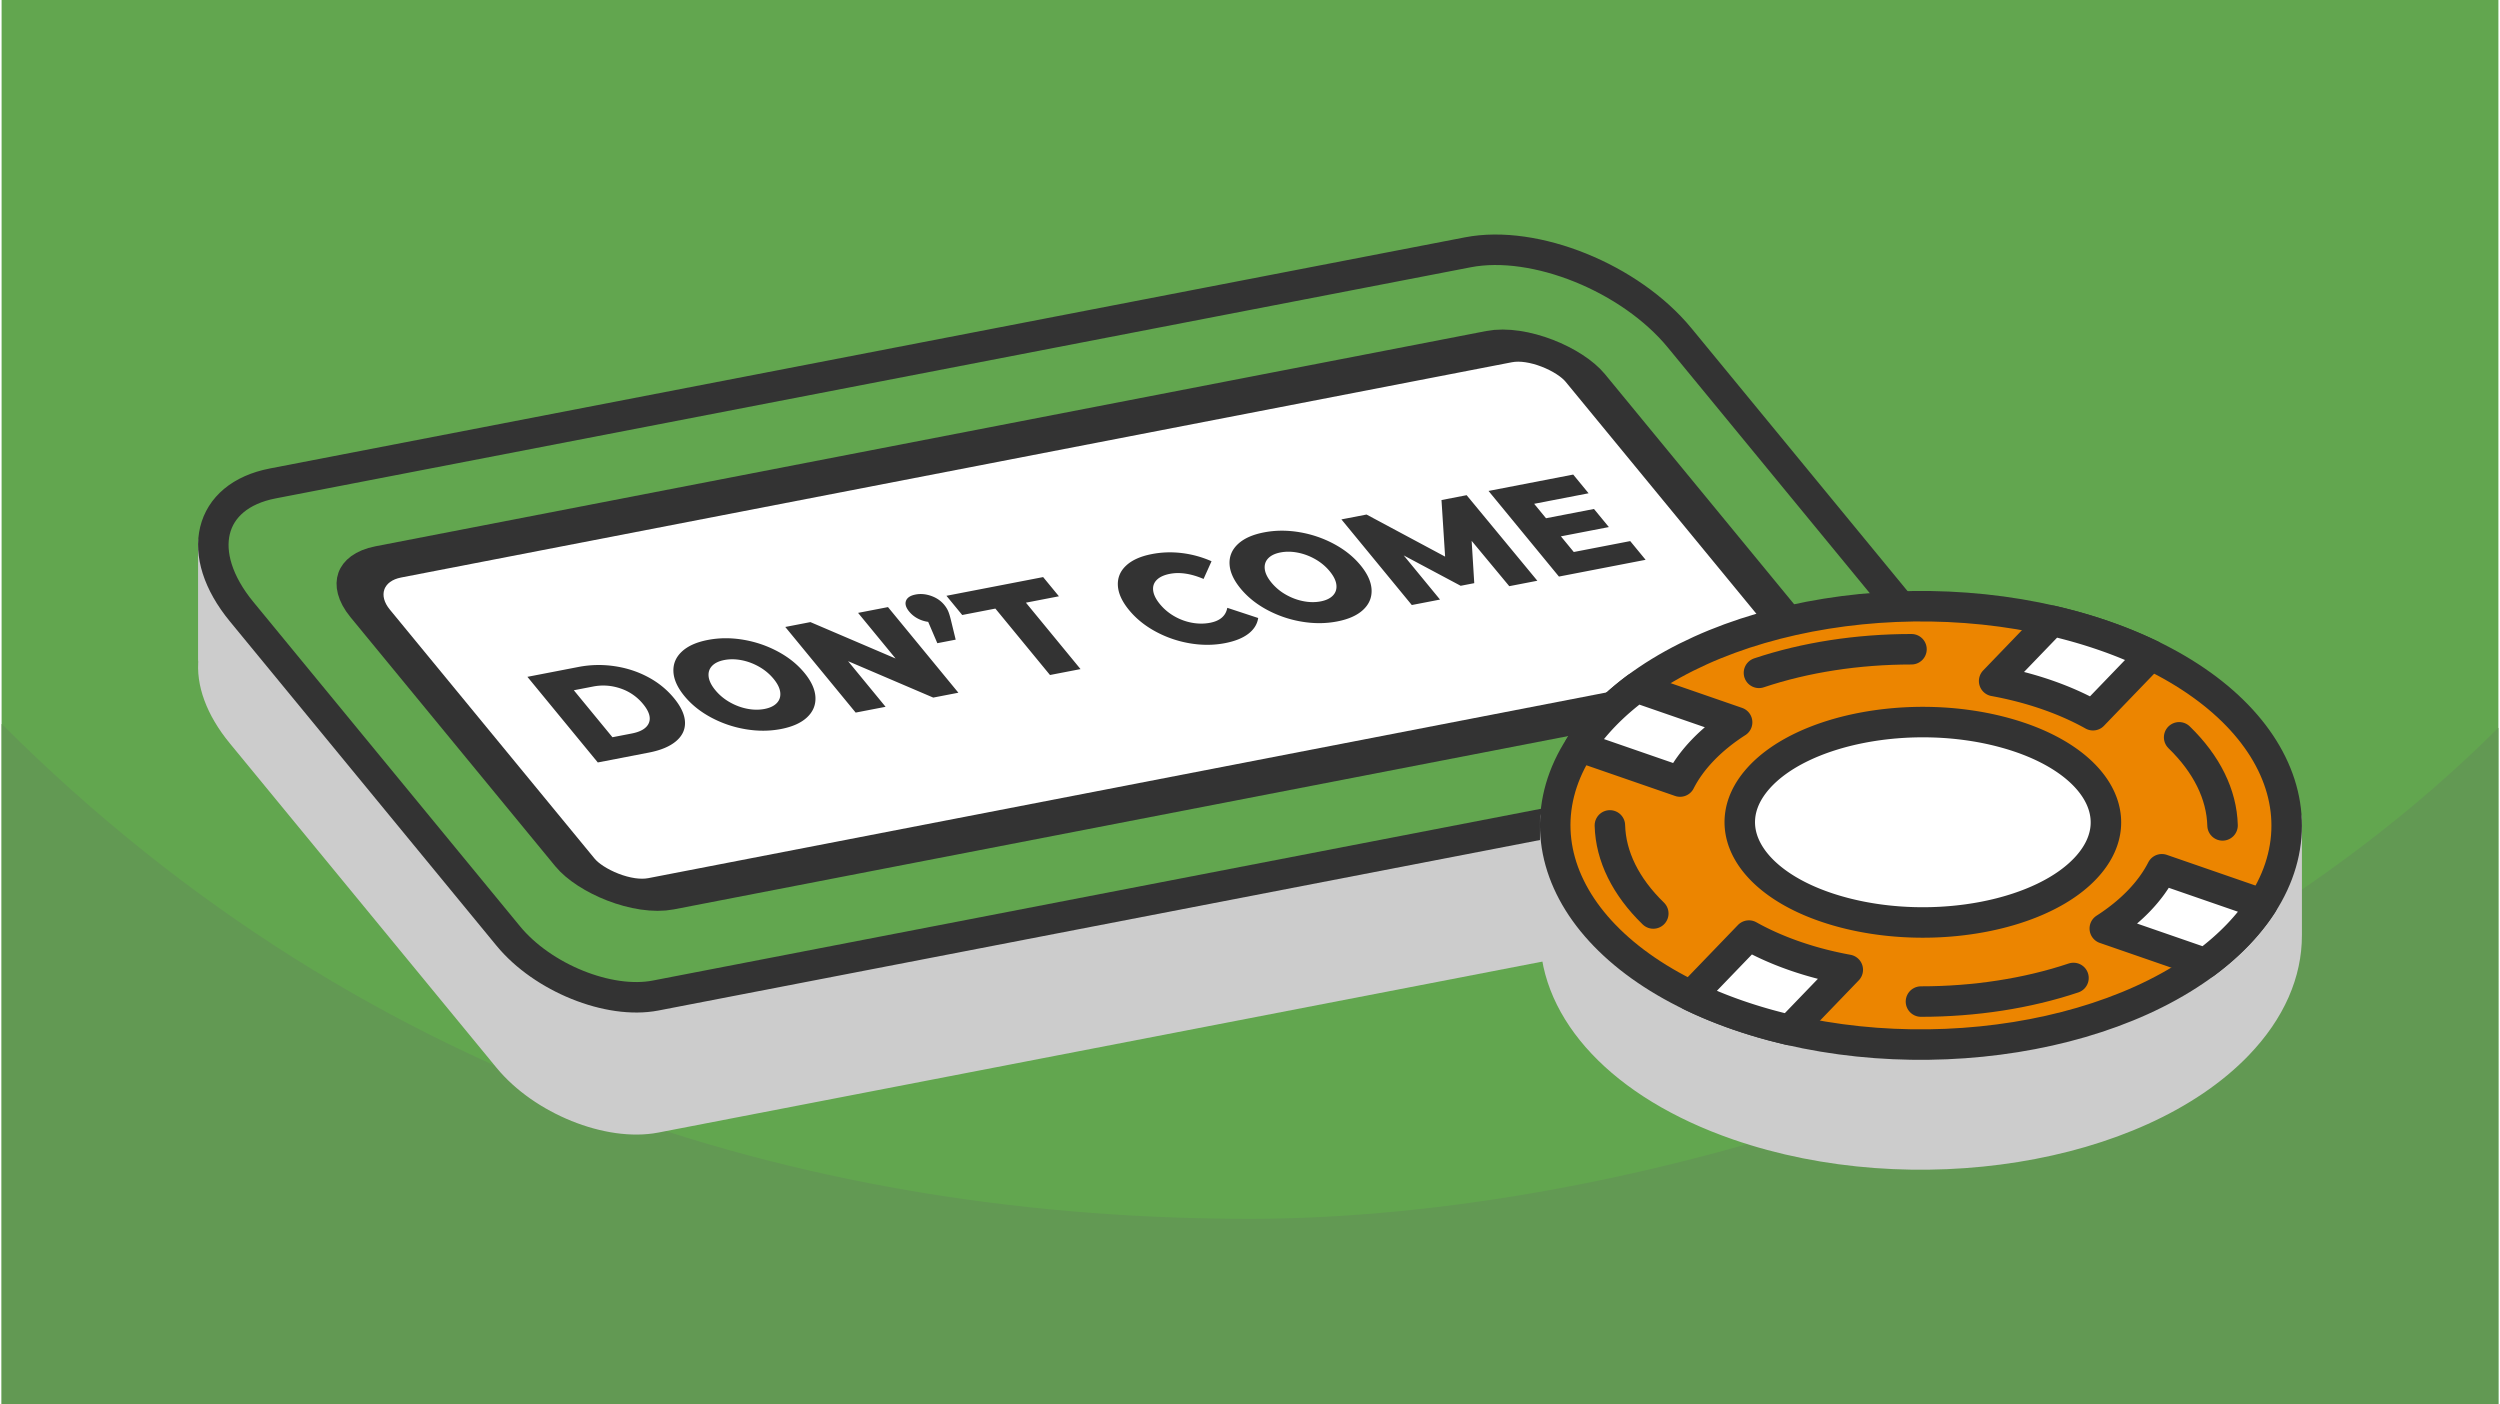 <?xml version="1.0" encoding="UTF-8"?>
<svg xmlns="http://www.w3.org/2000/svg" xmlns:xlink="http://www.w3.org/1999/xlink" width="470" height="264" viewBox="0 0 553.433 311.306" shape-rendering="geometricPrecision" image-rendering="optimizeQuality" fill-rule="evenodd" xmlns:v="https://vecta.io/nano"><path d="M553.433 0H0v311.306h553.433z" fill="#62a64f"/><use xlink:href="#B" fill="#629953"/><path d="M553.433 0H0v311.306h553.433z" fill="#62a64f"/><use xlink:href="#B" fill="#629953"/><g stroke-width="6.759" stroke-linejoin="round" stroke-miterlimit="2.613"><path d="M432.246 179.972c1.005 7.101-3.18 12.828-11.901 14.515l-275.413 53.266c-10.34 2-25.037-3.938-32.648-13.197l-59.113-71.904c-4.756-5.786-6.743-11.56-6.18-16.414l-.094-.009v-25.711l385.498 37.29v22.177l-.149-.013z" stroke="#ccc" fill="#ccc"/><g stroke="#333"><path d="M60.069 107.173l264.959-51.244c14.871-2.876 35.99 5.66 46.932 18.971l54.695 66.531c9.669 11.76 6.829 23.461-6.31 26.002L144.932 220.7c-10.344 2-25.036-3.938-32.648-13.198l-59.113-71.903c-10.569-12.856-7.465-25.648 6.898-28.426z" fill="#62a64f"/><rect transform="matrix(1.29 -.25 .842 1.024 74.124 126.807)" width="208.813" height="71.843" rx="8.959" fill="#fff"/></g></g><path d="M116.526 150.045l11.316-2.189a23.68 23.68 0 0 1 7.934-.183c2.667.385 5.147 1.184 7.438 2.396s4.224 2.777 5.8 4.693 2.392 3.697 2.449 5.341-.609 3.052-1.999 4.221-3.394 2.008-6.016 2.515l-11.316 2.189-15.606-18.983zm23.127 12.563c2.051-.397 3.319-1.177 3.802-2.339s.058-2.557-1.279-4.184a10.91 10.91 0 0 0-5.007-3.463c-2-.681-4.026-.825-6.077-.428l-4.274.826 8.561 10.414 4.274-.826zm33.101-.996c-2.53.489-5.153.503-7.869.044s-5.266-1.328-7.65-2.607-4.35-2.856-5.896-4.737-2.36-3.681-2.442-5.405.535-3.204 1.854-4.444 3.242-2.105 5.772-2.594 5.154-.504 7.869-.045 5.266 1.329 7.651 2.607 4.35 2.857 5.896 4.737 2.359 3.682 2.441 5.405-.535 3.205-1.853 4.445-3.243 2.104-5.773 2.594zm-3.657-4.448c1.209-.234 2.117-.671 2.725-1.313s.86-1.429.754-2.361-.599-1.933-1.476-2.999-1.938-1.957-3.184-2.669-2.545-1.2-3.897-1.463-2.631-.276-3.839-.042-2.117.671-2.725 1.312-.86 1.429-.753 2.362.598 1.932 1.475 2.999 1.938 1.956 3.184 2.669 2.545 1.199 3.897 1.462 2.631.276 3.839.043zm27.365-22.579l15.606 18.983-5.574 1.078-18.88-8.073 8.315 10.116-6.632 1.283-15.606-18.983 5.573-1.078 18.88 8.072-8.315-10.116zm6.11-2.785c1.117-.216 2.27-.115 3.461.305s2.157 1.081 2.9 1.985c.342.416.615.845.82 1.287s.422 1.124.649 2.043l1.067 4.383-4.068.786-2.027-4.73a6.85 6.85 0 0 1-2.346-.757 6.11 6.11 0 0 1-1.856-1.511c-.744-.904-.981-1.706-.712-2.408s.972-1.163 2.112-1.383zm17.697 3.115l-7.35 1.422-3.5-4.258 21.437-4.146 3.5 4.257-7.317 1.415 12.107 14.726-6.77 1.309zm50.916 7.659c-2.507.485-5.103.5-7.789.045s-5.215-1.322-7.588-2.603-4.34-2.869-5.901-4.767-2.388-3.708-2.482-5.429.511-3.195 1.814-4.421 3.209-2.082 5.716-2.567c2.188-.424 4.412-.497 6.673-.222a23.1 23.1 0 0 1 6.561 1.811l-1.767 3.925c-2.768-1.183-5.258-1.56-7.469-1.133-1.299.252-2.27.702-2.913 1.349s-.905 1.438-.787 2.369.615 1.929 1.492 2.995 1.933 1.957 3.167 2.672a12.23 12.23 0 0 0 3.931 1.456c1.386.255 2.729.258 4.028.007 2.211-.428 3.482-1.533 3.813-3.315l6.849 2.258c-.211 1.382-.941 2.55-2.191 3.504s-2.968 1.643-5.157 2.066zm24.856-4.807c-2.53.489-5.153.504-7.868.044a24.88 24.88 0 0 1-7.651-2.606c-2.384-1.278-4.35-2.857-5.896-4.737s-2.359-3.682-2.442-5.405.535-3.205 1.854-4.445 3.243-2.104 5.773-2.593 5.153-.505 7.869-.045 5.265 1.328 7.65 2.606 4.35 2.857 5.896 4.737 2.36 3.682 2.442 5.406-.536 3.204-1.854 4.444-3.243 2.105-5.773 2.594zm-3.656-4.447c1.208-.234 2.116-.672 2.725-1.313s.859-1.429.753-2.362-.599-1.932-1.475-2.999-1.938-1.956-3.185-2.669-2.545-1.2-3.896-1.462-2.631-.277-3.84-.043-2.116.671-2.725 1.312-.859 1.43-.753 2.362.598 1.933 1.475 3a11.4 11.4 0 0 0 3.185 2.668c1.247.713 2.545 1.2 3.896 1.462s2.632.277 3.84.044zm41.807-3.372l-8.339-10.047.578 9.379-3.008.582-12.63-6.735 8.048 9.79-6.256 1.21-15.606-18.983 5.572-1.078 17.418 9.33-.802-12.543 5.573-1.078 15.675 18.97zm26.813-9.994l3.411 4.149-19.214 3.716-15.606-18.983 18.77-3.63 3.41 4.149-12.068 2.334 2.631 3.2 10.632-2.056 3.299 4.013-10.632 2.056 2.854 3.472z" fill="#333" fill-rule="nonzero"/><g stroke-width="6.759" stroke-linejoin="round" stroke-miterlimit="2.613"><path d="M506.533 207.342c.014 8.258-3.487 16.627-10.871 24.293-22.385 23.237-71.963 31.199-110.736 17.783-25.982-8.991-40.516-25.301-40.542-42.076h-.003v-25.645h162.155v25.645h-.003z" stroke="#ccc" fill="#ccc"/><g stroke="#333"><path d="M465.991 140.905c38.772 13.417 52.056 43.132 29.671 66.37s-71.963 31.199-110.736 17.783-52.056-43.131-29.671-66.369 71.963-31.2 110.736-17.784z" fill="#ec8500"/><path d="M443.388 162.259c20.216 5.297 28.766 18.558 19.097 29.62s-33.897 15.735-54.113 10.438-28.767-18.558-19.097-29.62 33.896-15.735 54.113-10.438zm33.066-17.051l-12.858 13.347c-3.049-1.707-6.467-3.235-10.235-4.539s-7.685-2.314-11.677-3.043l12.858-13.348c3.893.901 7.721 1.991 11.449 3.28a96.46 96.46 0 0 1 10.463 4.303zm-67.221 69.782l-12.858 13.348a112.55 112.55 0 0 1-11.449-3.28c-3.727-1.29-7.216-2.732-10.463-4.302l12.858-13.348c3.049 1.708 6.467 3.235 10.235 4.539s7.685 2.315 11.677 3.043zm79.251-1.444l-22.27-7.706c2.848-1.828 5.397-3.877 7.572-6.135s3.862-4.606 5.078-6.998l22.27 7.706c-1.501 2.334-3.32 4.627-5.472 6.862s-4.558 4.325-7.178 6.271zm-116.431-40.289l-22.27-7.706c1.501-2.334 3.32-4.628 5.472-6.862s4.558-4.325 7.178-6.271l22.27 7.706c-2.848 1.828-5.397 3.876-7.572 6.135s-3.862 4.606-5.078 6.998z" fill="#fff"/><path d="M482.695 163.455c6.12 5.937 9.439 12.672 9.624 19.527m-33.046 33.821c-10.232 3.428-21.894 5.232-33.814 5.232m-59.337-19.526c-6.119-5.937-9.439-12.672-9.623-19.527m33.046-33.821c10.231-3.428 21.893-5.232 33.814-5.232" stroke-linecap="round" fill="none"/></g></g><defs ><path id="B" d="M553.433 161.351c-73.279 73.278-192.977 108.843-276.717 108.843-93.709 0-194.208-27.19-276.716-109.698v150.81h553.433V161.351z"/></defs></svg>